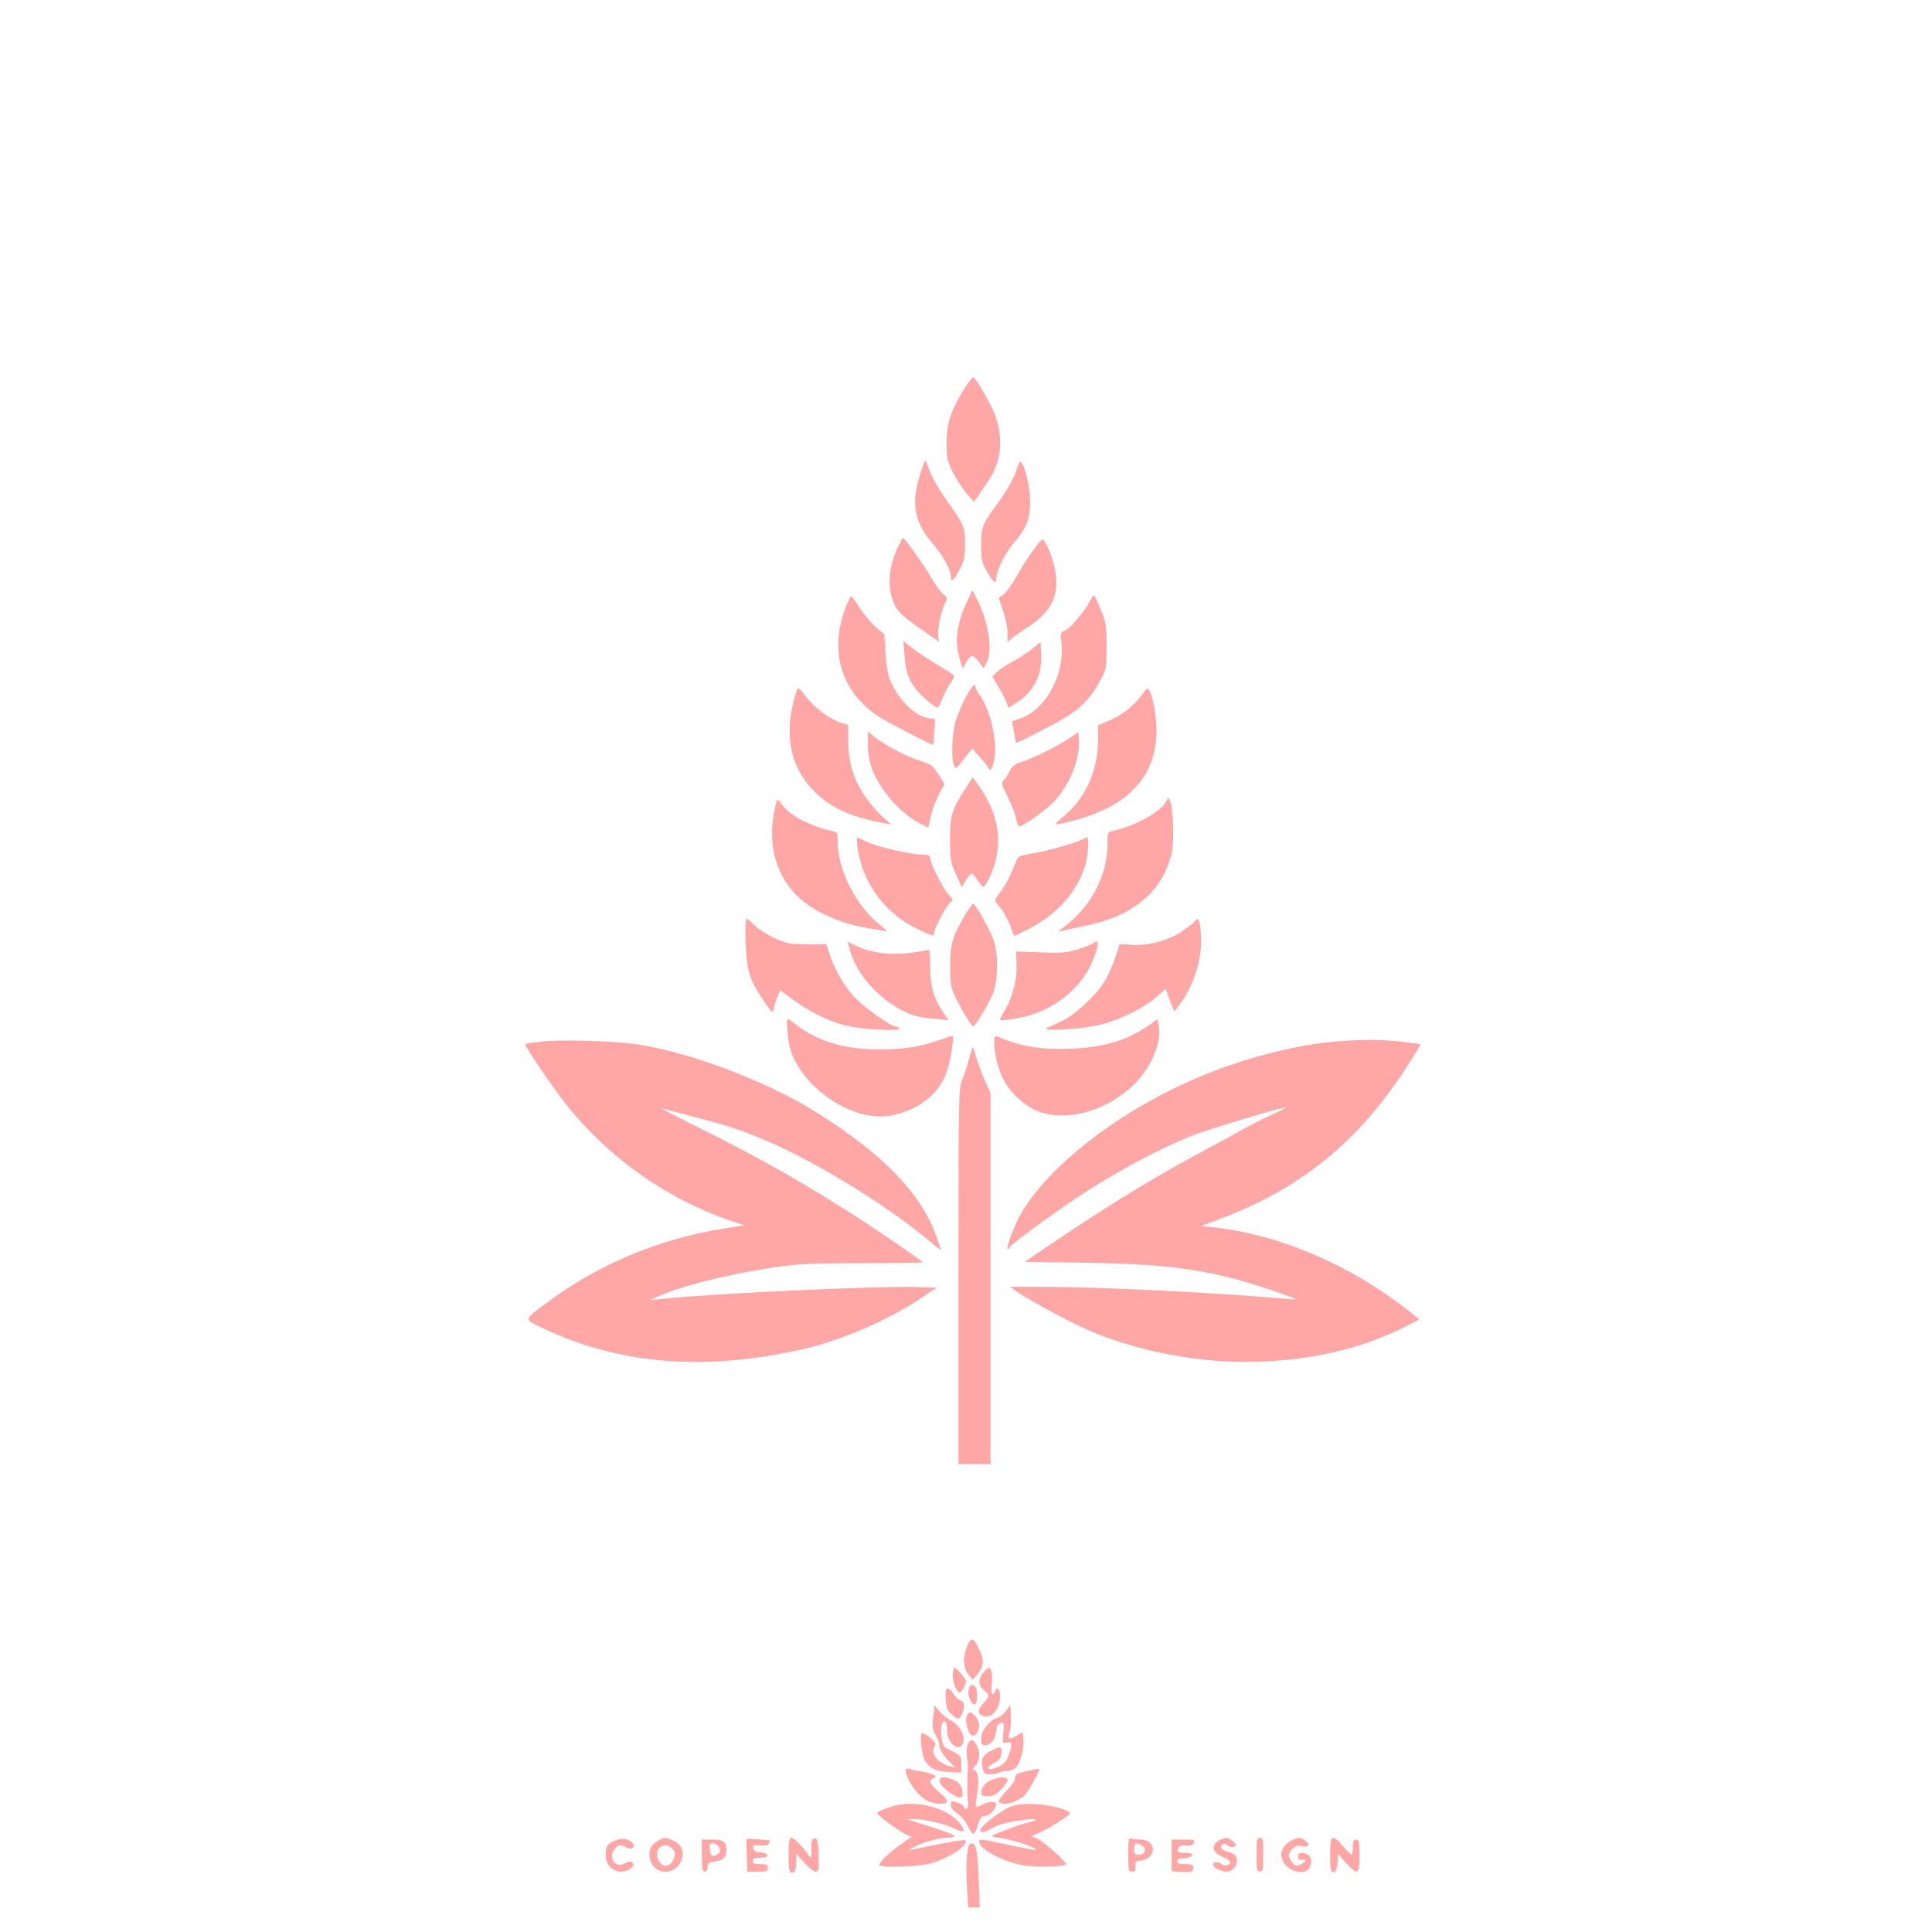<?xml version="1.0" standalone="no"?>
<!DOCTYPE svg PUBLIC "-//W3C//DTD SVG 20010904//EN"
 "http://www.w3.org/TR/2001/REC-SVG-20010904/DTD/svg10.dtd">
<svg version="1.0" xmlns="http://www.w3.org/2000/svg"
 width="1024pt" height="1024pt" viewBox="0 0 1024 1024"
 preserveAspectRatio="xMidYMid meet">

<g transform="translate(0,1024) scale(0.1,-0.1)"
fill="#ffa6a6" stroke="none">
<path d="M5116 8188 c-77 -122 -100 -192 -99 -304 0 -70 4 -89 32 -145 17 -35
50 -85 72 -112 l41 -47 26 37 c14 21 38 57 54 80 65 95 77 221 33 340 -26 69
-104 203 -117 203 -5 0 -23 -24 -42 -52z"/>
<path d="M4875 7719 c-48 -153 -28 -250 75 -369 53 -61 89 -130 90 -168 0 -33
16 -19 47 41 23 44 28 64 28 132 0 92 -6 105 -101 238 -35 48 -73 115 -85 148
-12 32 -23 59 -25 59 -2 0 -15 -36 -29 -81z"/>
<path d="M5391 7760 c-16 -55 -53 -120 -116 -205 -68 -93 -75 -112 -75 -208 0
-73 4 -88 30 -134 35 -61 50 -73 50 -41 1 42 46 136 93 190 68 79 87 128 87
221 0 72 -27 187 -49 210 -4 4 -13 -11 -20 -33z"/>
<path d="M4756 7333 c-50 -107 -55 -219 -12 -303 17 -34 45 -60 126 -117 58
-40 106 -73 106 -73 1 0 -1 10 -3 23 -6 32 13 130 33 173 17 35 17 36 -9 57
-14 12 -45 56 -68 96 -32 57 -135 201 -144 201 -1 0 -14 -26 -29 -57z"/>
<path d="M5478 7327 c-25 -34 -65 -97 -89 -141 -24 -43 -56 -86 -70 -97 l-26
-18 23 -68 c13 -37 24 -90 24 -117 l0 -49 23 19 c12 11 45 35 74 53 125 78
171 158 160 276 -6 60 -35 149 -61 186 -11 17 -16 13 -58 -44z"/>
<path d="M5122 7043 c-52 -113 -63 -202 -36 -293 l16 -53 18 31 c28 45 36 46
66 6 l28 -36 15 29 c35 63 10 221 -53 341 l-22 44 -32 -69z"/>
<path d="M5773 7048 c-25 -52 -106 -144 -134 -153 -17 -6 -19 -13 -14 -53 22
-171 -78 -360 -215 -409 l-46 -16 10 -56 c5 -31 10 -57 11 -59 1 -1 60 27 131
64 196 99 254 149 322 279 25 46 27 59 27 170 0 109 -3 126 -29 190 -16 39
-32 73 -35 78 -4 4 -16 -12 -28 -35z"/>
<path d="M4483 7023 c-89 -232 -28 -442 166 -576 39 -27 293 -159 297 -154 1
1 4 32 6 69 l4 66 -36 6 c-74 12 -162 101 -203 204 -12 29 -21 85 -24 144 l-6
96 -43 36 c-23 20 -62 65 -85 101 -23 36 -45 65 -48 65 -4 0 -16 -26 -28 -57z"/>
<path d="M4794 6766 c8 -88 17 -116 54 -170 24 -36 105 -106 122 -106 4 0 15
21 25 48 10 26 29 62 42 80 13 17 21 37 18 42 -4 6 -42 31 -86 56 -44 26 -103
65 -131 87 l-51 40 7 -77z"/>
<path d="M5475 6804 c-22 -18 -70 -50 -107 -70 -37 -20 -77 -47 -88 -59 l-20
-22 35 -59 c20 -32 38 -69 41 -81 4 -13 8 -23 11 -23 2 0 25 14 49 31 88 60
128 144 122 256 l-3 61 -40 -34z"/>
<path d="M5118 6543 c-20 -38 -44 -95 -54 -128 -18 -64 -23 -194 -8 -232 9
-21 12 -19 53 34 l44 56 43 -49 c24 -27 43 -52 44 -56 0 -5 4 -8 9 -8 5 0 14
22 20 50 20 94 -18 264 -78 349 -12 16 -21 34 -21 40 0 26 -18 6 -52 -56z"/>
<path d="M4226 6589 c-77 -224 -45 -411 94 -548 85 -84 195 -133 370 -165 l35
-6 -43 37 c-24 20 -66 68 -93 107 -64 91 -93 181 -93 298 l-1 86 -37 11 c-58
18 -144 81 -187 140 -26 35 -42 49 -45 40z"/>
<path d="M6045 6549 c-39 -54 -102 -102 -170 -130 l-55 -23 0 -72 c0 -176 -70
-324 -200 -426 -43 -34 -30 -35 85 -3 283 78 425 237 425 475 -1 95 -28 221
-49 220 -3 0 -19 -19 -36 -41z"/>
<path d="M4600 6298 c0 -84 20 -150 70 -227 53 -81 125 -151 195 -189 l55 -30
5 26 c14 64 27 104 53 154 l28 53 -32 51 c-31 48 -39 53 -101 73 -71 22 -184
82 -240 127 l-33 27 0 -65z"/>
<path d="M5670 6329 c-61 -42 -185 -104 -249 -125 -42 -13 -55 -23 -71 -53
-10 -21 -25 -43 -33 -49 -11 -10 -7 -24 25 -88 21 -42 41 -94 44 -115 4 -22
11 -39 16 -39 19 0 125 74 176 123 88 85 151 241 140 345 l-3 31 -45 -30z"/>
<path d="M5118 6062 c-74 -114 -83 -145 -83 -272 1 -107 3 -120 31 -183 l31
-69 22 36 c13 20 26 36 31 36 4 0 18 -16 31 -35 13 -19 27 -35 31 -35 4 0 15
14 24 32 89 173 68 352 -64 525 l-17 23 -37 -58z"/>
<path d="M6181 5992 c-30 -56 -164 -130 -283 -156 -27 -6 -28 -9 -28 -69 0
-166 -87 -332 -229 -439 l-34 -26 119 25 c137 29 210 56 288 108 102 68 168
162 196 284 14 58 9 229 -7 271 l-10 24 -12 -22z"/>
<path d="M4100 5919 c-26 -165 11 -303 112 -414 81 -88 233 -160 393 -185 39
-6 79 -13 90 -17 11 -3 -2 12 -30 34 -127 100 -225 293 -225 440 0 49 -2 53
-27 58 -112 23 -231 84 -266 138 -10 15 -21 27 -26 27 -5 0 -14 -36 -21 -81z"/>
<path d="M5755 5801 c-18 -18 -188 -69 -274 -83 -74 -11 -85 -16 -93 -38 -32
-81 -57 -129 -86 -168 -33 -44 -33 -44 -14 -66 27 -30 58 -85 72 -128 6 -21
14 -38 17 -38 3 0 40 18 82 40 146 76 251 195 292 331 21 68 23 170 4 150z"/>
<path d="M4545 5748 c24 -183 145 -349 312 -429 91 -44 93 -44 93 -26 0 21 56
131 79 155 l22 23 -27 32 c-31 37 -94 163 -94 189 0 14 -8 18 -42 18 -59 0
-247 44 -296 69 -23 12 -44 21 -48 21 -3 0 -3 -24 1 -52z"/>
<path d="M5117 5393 c-67 -111 -81 -157 -81 -273 0 -87 4 -113 23 -155 28 -62
90 -165 99 -165 11 1 80 116 104 172 30 73 31 220 0 296 -23 59 -93 182 -104
182 -4 0 -22 -26 -41 -57z"/>
<path d="M3952 5243 c6 -149 21 -198 95 -307 47 -69 48 -69 54 -40 3 16 12 44
20 62 l14 34 45 -34 c99 -75 199 -126 299 -153 73 -20 297 -33 287 -17 -4 7
-13 12 -20 12 -24 0 -160 96 -213 150 -54 55 -109 149 -137 235 l-16 50 -103
0 c-94 1 -107 3 -174 34 -39 18 -86 48 -104 67 -18 19 -37 34 -42 34 -6 0 -7
-53 -5 -127z"/>
<path d="M6329 5353 c-8 -9 -40 -33 -71 -54 -73 -47 -177 -73 -261 -67 l-62 5
-23 -70 c-13 -39 -38 -96 -57 -128 -45 -74 -156 -177 -225 -210 -30 -14 -66
-31 -80 -37 -42 -21 192 -6 282 17 117 30 239 93 313 160 l33 30 22 -60 c12
-32 24 -59 25 -59 2 0 21 27 44 60 72 109 107 243 95 365 -7 68 -13 76 -35 48z"/>
<path d="M4507 5197 c48 -167 239 -335 400 -352 32 -3 72 -7 89 -9 l32 -4 -34
50 c-46 68 -64 135 -64 240 0 49 -4 87 -8 84 -4 -2 -47 -10 -94 -16 -104 -14
-206 -2 -285 35 l-51 23 15 -51z"/>
<path d="M5795 5241 c-6 -5 -41 -19 -79 -31 -62 -20 -83 -22 -200 -18 l-131 5
3 -62 c4 -77 -18 -172 -58 -242 -17 -29 -30 -55 -30 -58 0 -8 90 5 150 22 143
39 274 144 331 268 43 91 50 150 14 116z"/>
<path d="M4175 4763 c4 -51 15 -96 31 -130 93 -196 339 -341 519 -305 148 30
254 115 294 234 20 59 40 188 29 188 -2 0 -36 -11 -74 -24 -100 -35 -184 -48
-314 -48 -184 0 -321 41 -435 127 -25 19 -48 35 -51 35 -3 0 -3 -35 1 -77z"/>
<path d="M6100 4813 c-122 -86 -244 -124 -419 -131 -165 -6 -261 9 -393 63
-16 6 -18 1 -18 -37 0 -60 25 -151 56 -204 40 -69 123 -138 189 -159 159 -50
363 13 502 154 88 89 140 216 125 302 l-7 37 -35 -25z"/>
<path d="M2877 4720 c-49 -5 -91 -11 -94 -13 -6 -7 155 -244 228 -334 225
-277 531 -491 863 -604 l70 -23 -105 -17 c-350 -56 -670 -190 -949 -400 -114
-85 -113 -80 -23 -124 412 -197 862 -235 1388 -116 200 45 451 153 623 268
l87 58 -85 3 c-208 8 -1060 -31 -1380 -63 l-55 -6 35 16 c129 59 371 120 620
157 135 20 195 23 472 23 175 0 318 2 318 5 -1 7 -260 184 -385 263 -283 179
-494 298 -800 449 -121 61 -211 107 -200 104 11 -3 90 -24 175 -46 169 -44
231 -64 360 -117 244 -99 614 -322 842 -505 l106 -86 -23 69 c-77 227 -284
442 -637 663 -275 172 -704 331 -983 365 -129 15 -365 21 -468 11z"/>
<path d="M7071 4719 c-193 -17 -439 -78 -656 -163 -439 -172 -847 -477 -1005
-751 -35 -60 -81 -185 -69 -185 5 0 9 4 9 8 0 10 210 165 350 259 210 140 457
272 630 338 94 36 459 145 483 145 6 0 -23 -16 -66 -35 -42 -19 -112 -54 -155
-78 -42 -24 -122 -68 -177 -97 -287 -153 -504 -285 -832 -505 l-151 -103 331
-5 c464 -7 680 -41 1022 -161 99 -35 99 -35 45 -31 -398 35 -1011 65 -1330 65
l-145 0 25 -20 c38 -29 265 -155 354 -195 278 -127 629 -194 945 -182 295 11
555 75 780 191 l64 33 -59 47 c-309 243 -684 403 -1033 441 l-64 7 104 39
c431 163 741 418 997 823 35 54 62 100 60 101 -2 2 -47 8 -100 14 -109 12
-218 12 -357 0z"/>
<path d="M5135 4623 c-10 -38 -27 -87 -37 -111 -17 -41 -18 -95 -18 -1038 l0
-994 85 0 85 0 0 984 0 983 -29 64 c-16 36 -37 90 -46 122 -9 31 -18 57 -19
57 -2 0 -11 -30 -21 -67z"/>
<path d="M5127 1517 c-25 -60 -22 -120 6 -153 l23 -27 27 33 c31 37 34 69 8
125 -30 66 -43 71 -64 22z"/>
<path d="M5050 1357 c0 -40 21 -87 39 -87 8 0 31 44 31 60 0 12 -50 70 -61 70
-5 0 -9 -19 -9 -43z"/>
<path d="M5211 1374 c-28 -36 -26 -68 4 -92 32 -25 31 -33 -4 -71 -34 -36 -31
-58 7 -68 40 -10 82 43 82 102 0 44 -15 60 -26 30 -12 -32 -23 -13 -18 29 7
48 -1 96 -15 96 -5 0 -19 -12 -30 -26z"/>
<path d="M5134 1283 c-7 -27 12 -75 31 -77 16 -2 19 86 3 95 -21 14 -27 11
-34 -18z"/>
<path d="M5012 1233 c4 -46 10 -61 32 -80 34 -29 40 -29 54 2 17 37 15 66 -6
72 -10 2 -26 17 -37 34 -33 48 -48 38 -43 -28z"/>
<path d="M4946 1140 c-6 -52 -4 -67 13 -96 12 -19 21 -46 21 -60 0 -15 16 -42
41 -69 l41 -44 -33 9 c-59 17 -98 66 -77 100 11 17 9 23 -22 49 -19 16 -39 27
-44 24 -13 -9 0 -121 18 -148 26 -39 57 -53 126 -57 l65 -3 0 44 c0 43 -1 45
-50 70 -49 25 -50 27 -55 79 -6 53 4 87 21 77 5 -4 9 -25 9 -49 0 -70 71 -119
86 -59 10 37 -22 91 -66 114 -19 10 -47 32 -61 49 l-26 31 -7 -61z"/>
<path d="M5331 1171 c-13 -17 -35 -34 -48 -37 -37 -10 -83 -69 -83 -109 0 -27
4 -35 18 -35 33 0 55 26 61 71 4 32 11 45 25 47 17 4 18 -1 14 -53 -5 -55 -4
-56 19 -50 28 7 31 -15 7 -74 -11 -28 -25 -43 -54 -56 -53 -24 -73 -9 -24 19
31 17 40 28 42 54 4 37 -4 39 -57 12 -43 -21 -55 -49 -42 -95 7 -26 12 -30 40
-29 17 1 39 5 49 10 9 4 30 8 46 8 18 1 35 10 47 26 22 29 40 113 32 152 l-5
26 -31 -18 c-38 -24 -49 -18 -36 19 6 16 9 54 7 86 l-3 58 -24 -32z"/>
<path d="M5133 1159 c-16 -16 -16 -46 -2 -88 12 -35 33 -40 49 -12 16 31 12
58 -12 86 -19 21 -25 24 -35 14z"/>
<path d="M5129 993 c-6 -15 -8 -46 -4 -68 4 -22 6 -48 5 -57 -4 -48 -4 -147 0
-177 3 -22 1 -36 -7 -38 -7 -3 -13 1 -13 9 0 7 -16 18 -35 24 -33 10 -35 10
-35 -12 0 -16 11 -31 34 -46 19 -12 44 -42 55 -65 11 -24 25 -43 31 -43 5 0
16 21 23 48 11 38 19 47 37 47 23 0 60 37 60 61 0 18 -38 18 -74 -1 -16 -9
-31 -13 -34 -11 -2 3 1 35 8 73 12 71 3 123 -22 123 -6 0 -2 9 10 20 25 23 29
71 9 109 -18 35 -35 37 -48 4z"/>
<path d="M4800 854 c0 -8 7 -29 16 -47 45 -86 99 -127 168 -127 49 0 46 19 -9
64 -47 39 -56 60 -29 70 27 10 7 23 -58 36 -35 6 -69 14 -75 16 -7 2 -13 -3
-13 -12z"/>
<path d="M5443 853 c-54 -12 -63 -17 -63 -37 0 -13 -19 -41 -46 -68 -25 -26
-43 -51 -39 -57 15 -25 92 -6 134 32 21 20 86 136 79 142 -2 1 -31 -4 -65 -12z"/>
<path d="M4980 802 c0 -21 29 -50 77 -78 40 -22 54 -11 41 34 -7 25 -18 37
-43 48 -48 20 -75 18 -75 -4z"/>
<path d="M5253 805 c-32 -14 -53 -41 -53 -69 0 -12 10 -16 36 -16 29 0 44 8
70 36 19 19 34 42 34 50 0 18 -44 18 -87 -1z"/>
<path d="M4740 669 c-53 -15 -90 -31 -90 -39 0 -11 107 -90 147 -110 l34 -16
-53 -37 c-61 -41 -125 -104 -116 -113 15 -14 205 -8 268 9 99 27 210 101 186
124 -5 6 -236 -38 -282 -52 -18 -6 -18 -6 1 10 27 22 139 55 186 55 21 0 39 4
39 8 0 5 -44 23 -97 40 -54 17 -111 36 -128 41 l-30 9 35 1 c52 1 166 -25 217
-50 52 -25 64 -19 37 19 -64 87 -230 134 -354 101z"/>
<path d="M5360 666 c-42 -15 -140 -86 -158 -115 -10 -18 -10 -21 6 -21 10 0
28 7 41 16 28 20 101 40 180 49 71 8 80 0 19 -15 -38 -9 -69 -20 -173 -61 -29
-11 -28 -12 45 -24 69 -12 178 -50 169 -60 -3 -2 -65 10 -139 26 -153 33 -160
34 -160 16 0 -40 139 -111 245 -125 73 -10 215 -5 215 8 0 14 -120 121 -151
134 l-32 14 44 19 c24 11 72 38 107 61 57 37 61 42 43 51 -69 38 -232 52 -301
27z"/>
<path d="M3260 484 c-43 -18 -50 -29 -50 -77 0 -50 35 -87 83 -87 41 0 81 35
57 50 -10 6 -23 4 -38 -6 -45 -29 -88 24 -58 71 18 28 36 31 66 13 27 -17 52
5 30 26 -24 23 -53 26 -90 10z"/>
<path d="M3483 481 c-36 -23 -47 -49 -38 -92 21 -97 151 -91 171 8 8 40 -10
71 -51 89 -43 18 -44 18 -82 -5z m81 -40 c14 -15 16 -26 9 -47 -18 -53 -63
-58 -85 -9 -26 57 35 101 76 56z"/>
<path d="M3957 493 c-1 -1 -1 -40 1 -87 l3 -86 55 0 c47 0 54 2 54 20 0 17 -7
20 -40 20 -29 0 -40 4 -40 15 0 15 6 18 49 19 41 2 36 24 -6 28 -27 2 -39 8
-41 22 -3 16 1 18 37 14 36 -3 51 5 51 27 0 3 -120 11 -123 8z"/>
<path d="M4180 412 c0 -93 3 -104 26 -95 9 3 14 21 14 52 l1 46 42 -48 c23
-26 50 -47 60 -47 16 0 18 9 16 84 -1 58 -6 86 -14 90 -20 7 -25 -4 -25 -58 0
-50 0 -50 -17 -26 -27 41 -76 90 -90 90 -10 0 -13 -22 -13 -88z"/>
<path d="M5980 411 c0 -85 1 -91 20 -91 17 0 20 6 18 28 -3 23 1 27 27 30 87
10 87 112 0 112 -18 0 -40 3 -49 6 -14 5 -16 -6 -16 -85z m75 45 c25 -18 13
-46 -20 -46 -20 0 -25 5 -25 23 0 38 14 46 45 23z"/>
<path d="M6468 489 c-32 -12 -45 -44 -27 -65 7 -8 27 -21 46 -29 18 -8 33 -19
33 -25 0 -16 -30 -24 -43 -11 -15 15 -47 14 -47 -2 0 -17 42 -37 75 -37 15 0
31 10 41 25 23 35 7 71 -35 80 -36 8 -48 22 -32 38 8 8 14 8 23 -1 16 -16 48
-15 48 1 0 11 -43 40 -53 36 -1 0 -14 -5 -29 -10z"/>
<path d="M6660 410 c0 -79 2 -90 18 -90 15 0 17 11 17 90 1 80 -1 90 -17 90
-16 0 -18 -10 -18 -90z"/>
<path d="M6844 484 c-59 -29 -70 -90 -25 -135 37 -36 104 -42 121 -10 16 30
12 59 -9 71 -31 16 -51 12 -51 -11 0 -16 5 -20 20 -16 29 8 24 -11 -6 -25 -23
-11 -29 -10 -45 11 -24 30 -24 46 2 72 15 15 28 19 49 14 36 -8 47 9 18 29
-28 20 -35 20 -74 0z"/>
<path d="M7050 411 c0 -67 3 -90 14 -94 15 -6 25 20 26 68 l1 30 42 -48 c63
-70 73 -65 73 38 -1 74 -3 85 -18 85 -14 0 -18 -9 -18 -40 0 -22 -3 -40 -6
-40 -4 0 -24 20 -46 45 -59 67 -68 62 -68 -44z"/>
<path d="M3720 405 c0 -69 3 -85 15 -85 9 0 15 9 15 24 0 19 6 24 36 29 48 8
64 23 64 61 0 45 -16 56 -77 56 l-53 0 0 -85z m91 43 c10 -18 8 -24 -7 -35
-26 -19 -39 -11 -42 25 -3 27 0 32 17 32 11 0 26 -10 32 -22z"/>
<path d="M6210 406 l0 -84 55 -4 c44 -2 55 0 58 14 7 23 -1 28 -45 28 -27 0
-38 4 -38 15 0 9 9 15 24 15 13 0 31 3 40 6 29 11 16 24 -24 24 -41 0 -46 5
-31 29 6 9 20 12 40 9 27 -4 41 6 41 28 0 2 -27 4 -60 4 l-60 0 0 -84z"/>
<path d="M5137 463 c-13 -22 -19 -116 -12 -218 l7 -115 31 0 30 0 -6 156 c-6
146 -14 184 -38 184 -4 0 -10 -3 -12 -7z"/>
</g>
</svg>
